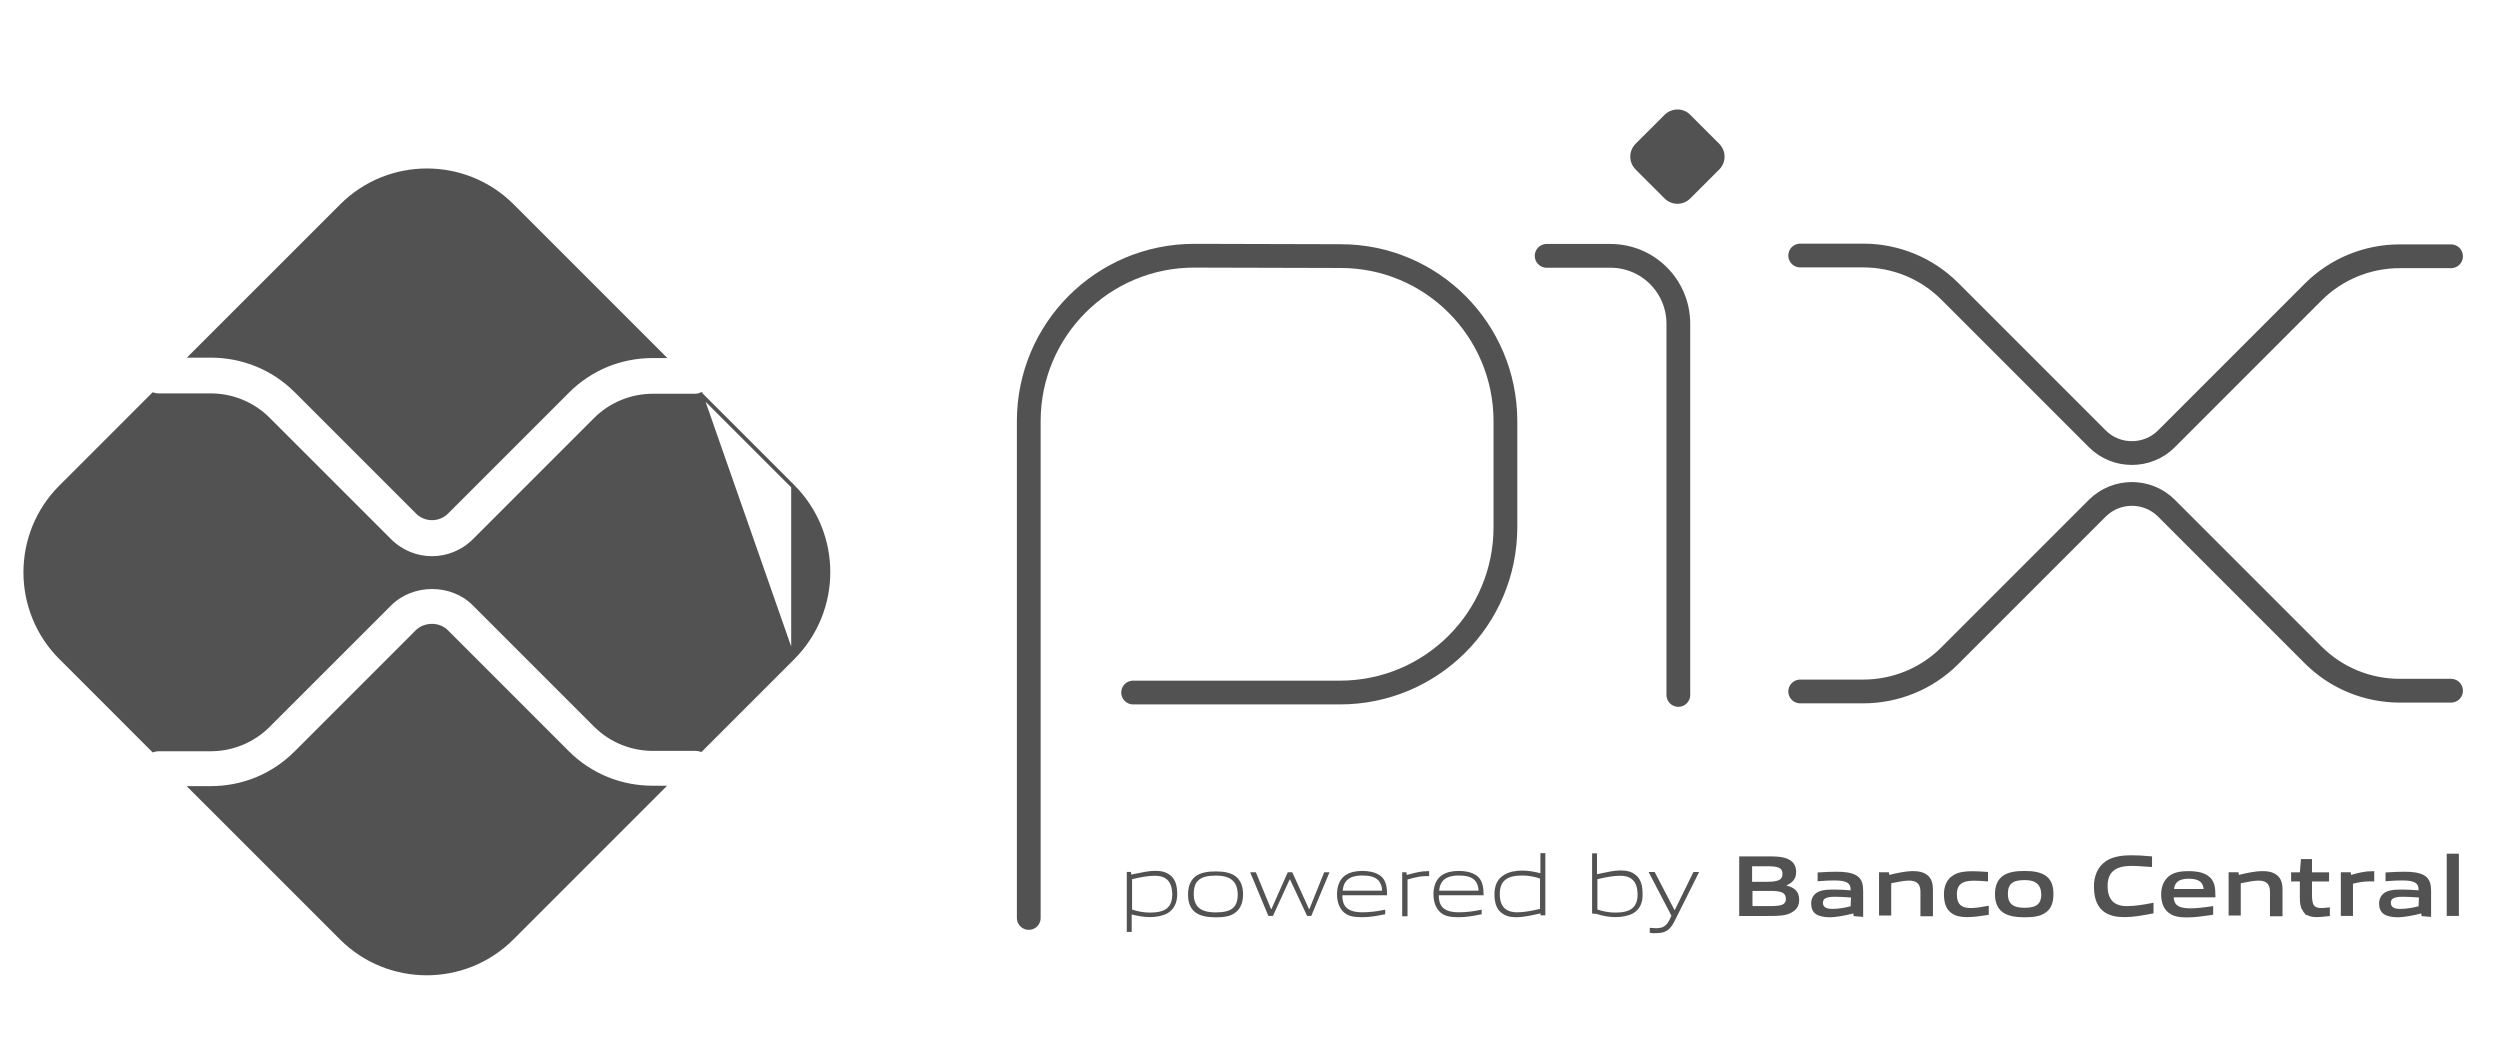 <svg xmlns="http://www.w3.org/2000/svg" width="77" height="32" viewBox="0 0 77 32" fill="none"><g clip-path="url(#clip0_3524_1423)"><path d="M31.686 28.273V12.973C31.686 10.156 33.965 7.876 36.782 7.876L41.294 7.888C44.099 7.888 46.367 10.167 46.367 12.973V16.234C46.367 19.051 44.087 21.33 41.27 21.33H34.9" stroke="#525252" stroke-width="0.732" stroke-miterlimit="7.773" stroke-linecap="round" stroke-linejoin="round"></path><path d="M47.637 7.88H49.601C50.758 7.88 51.693 8.815 51.693 9.973V21.404" stroke="#525252" stroke-width="0.732" stroke-miterlimit="7.773" stroke-linecap="round" stroke-linejoin="round"></path><path d="M52.021 3.58L52.021 3.58L52.02 3.579C51.833 3.382 51.509 3.38 51.309 3.58L50.42 4.468C50.221 4.668 50.221 4.981 50.42 5.181L51.309 6.069C51.508 6.268 51.822 6.268 52.021 6.069L52.909 5.181C53.108 4.981 53.108 4.668 52.909 4.468L52.021 3.58Z" fill="#525252" stroke="#525252" stroke-width="0.117"></path><path d="M55.446 7.87H57.386C58.391 7.87 59.35 8.267 60.051 8.969L64.598 13.516C65.183 14.1 66.141 14.1 66.726 13.516L71.249 8.992C71.951 8.291 72.909 7.893 73.914 7.893H75.492" stroke="#525252" stroke-width="0.732" stroke-miterlimit="7.773" stroke-linecap="round" stroke-linejoin="round"></path><path d="M55.446 21.297H57.386C58.391 21.297 59.35 20.9 60.051 20.199L64.598 15.652C65.183 15.067 66.141 15.067 66.726 15.652L71.249 20.175C71.951 20.877 72.909 21.274 73.914 21.274H75.492" stroke="#525252" stroke-width="0.732" stroke-miterlimit="7.773" stroke-linecap="round" stroke-linejoin="round"></path><path d="M20.103 24.259C19.118 24.259 18.179 23.879 17.478 23.178L13.75 19.449C13.516 19.216 13.097 19.214 12.85 19.45C12.85 19.45 12.85 19.45 12.85 19.45L9.11 23.19C8.409 23.89 7.483 24.271 6.485 24.271H5.89L10.513 28.893C11.963 30.343 14.322 30.343 15.772 28.893L20.406 24.259H20.103Z" fill="#525252" stroke="#525252" stroke-width="0.117"></path><path d="M6.492 10.957C7.478 10.957 8.416 11.337 9.117 12.038L12.857 15.778C13.103 16.024 13.511 16.024 13.757 15.778L17.485 12.05C18.186 11.349 19.113 10.969 20.11 10.969H20.413L15.779 6.335C14.329 4.885 11.97 4.885 10.52 6.335L5.897 10.957H6.492Z" fill="#525252" stroke="#525252" stroke-width="0.117"></path><path d="M21.59 12.149L24.427 14.986L21.59 12.149ZM21.59 12.149C21.536 12.169 21.472 12.186 21.406 12.186H20.108C19.446 12.186 18.806 12.449 18.338 12.917L14.609 16.646C14.247 17.008 13.776 17.189 13.305 17.189C12.834 17.189 12.364 17.008 12.002 16.646L8.261 12.906C7.793 12.437 7.153 12.175 6.491 12.175H4.889C4.826 12.175 4.771 12.166 4.717 12.149L1.868 14.998C0.418 16.448 0.418 18.807 1.868 20.257L4.718 23.107C4.774 23.089 4.836 23.08 4.889 23.08H6.491C7.153 23.08 7.793 22.817 8.261 22.349L12.002 18.609C12.702 17.908 13.92 17.908 14.609 18.609C14.609 18.609 14.609 18.609 14.609 18.609L18.338 22.338C18.806 22.806 19.446 23.069 20.108 23.069H21.406C21.468 23.069 21.532 23.077 21.589 23.095L24.427 20.257L21.59 12.149ZM24.427 20.257C25.877 18.795 25.877 16.448 24.427 14.986V20.257Z" fill="#525252" stroke="#525252" stroke-width="0.117"></path><path d="M34.809 27.079V27.033L34.854 27.022C35.1 26.963 35.351 26.915 35.569 26.915C35.754 26.915 35.903 26.961 36.007 27.069C36.11 27.176 36.159 27.333 36.165 27.533L36.165 27.533V27.535C36.165 27.755 36.107 27.919 35.974 28.025C35.844 28.128 35.655 28.166 35.417 28.166C35.224 28.166 35.018 28.13 34.848 28.069L34.809 28.055V28.014V27.079ZM35.417 28.189C35.587 28.189 35.786 28.155 35.926 28.08C36.124 27.965 36.2 27.767 36.2 27.535C36.2 27.306 36.154 27.119 36.012 27.008L36.012 27.008L36.011 27.007C35.886 26.903 35.74 26.88 35.569 26.88C35.394 26.88 35.159 26.931 34.952 26.975C34.919 26.982 34.887 26.989 34.856 26.996L34.795 27.009L34.786 26.947L34.782 26.915H34.763V28.645H34.798V28.166V28.091L34.87 28.109C35.055 28.155 35.237 28.189 35.417 28.189Z" fill="#525252" stroke="#525252" stroke-width="0.117"></path><path d="M38.181 27.539L38.181 27.539V27.541C38.181 27.76 38.126 27.922 37.996 28.025C37.868 28.125 37.682 28.16 37.445 28.16C37.206 28.16 37.02 28.116 36.893 28.009C36.764 27.901 36.709 27.738 36.709 27.529C36.709 27.315 36.764 27.154 36.894 27.05C37.021 26.948 37.208 26.91 37.445 26.91C37.685 26.91 37.868 26.957 37.993 27.066C38.12 27.175 38.175 27.337 38.181 27.539ZM38.006 28.067L38.006 28.067L38.007 28.067C38.162 27.953 38.228 27.775 38.228 27.541C38.228 27.319 38.162 27.141 38.007 27.027C37.87 26.933 37.686 26.898 37.445 26.898C37.203 26.898 37.008 26.933 36.871 27.027C36.717 27.141 36.65 27.318 36.65 27.553C36.65 27.788 36.717 27.963 36.87 28.065L36.87 28.065L36.87 28.066C37.008 28.16 37.203 28.195 37.445 28.195C37.678 28.195 37.871 28.171 38.006 28.067Z" fill="#525252" stroke="#525252" stroke-width="0.117"></path><path d="M40.861 26.925H40.824L40.383 28.022L40.368 28.058H40.329H40.317H40.279L40.264 28.024L39.765 26.925H39.701L39.213 28.024L39.198 28.058H39.16H39.148H39.109L39.094 28.022L38.642 26.925H38.593L39.105 28.152H39.169L39.668 27.064L39.684 27.03H39.721H39.733H39.77L39.786 27.064L40.296 28.152H40.348L40.861 26.925Z" fill="#525252" stroke="#525252" stroke-width="0.117"></path><path d="M41.355 27.491H41.292L41.297 27.428C41.31 27.279 41.357 27.145 41.468 27.049C41.578 26.955 41.74 26.907 41.963 26.907C42.185 26.907 42.348 26.948 42.458 27.04C42.57 27.133 42.617 27.268 42.629 27.428L42.634 27.491H42.571H41.355ZM42.606 28.089C42.403 28.129 42.188 28.157 41.963 28.157C41.693 28.157 41.518 28.095 41.413 27.981C41.309 27.868 41.285 27.718 41.285 27.573V27.515H41.344H42.664C42.658 27.285 42.615 27.104 42.458 27.003C42.308 26.907 42.123 26.883 41.952 26.883C41.771 26.883 41.598 26.917 41.46 27.013C41.306 27.126 41.239 27.326 41.239 27.538C41.239 27.75 41.294 27.931 41.43 28.056C41.542 28.157 41.698 28.192 41.952 28.192C42.174 28.192 42.397 28.153 42.606 28.11V28.089Z" fill="#525252" stroke="#525252" stroke-width="0.117"></path><path d="M43.27 26.956L43.266 26.924H43.246V28.163H43.293V27.088V27.044L43.336 27.032C43.62 26.952 43.755 26.926 43.959 26.924V26.89C43.778 26.893 43.655 26.924 43.458 26.975C43.422 26.984 43.384 26.994 43.342 27.004L43.28 27.02L43.27 26.956Z" fill="#525252" stroke="#525252" stroke-width="0.117"></path><path d="M44.326 27.491H44.263L44.268 27.428C44.28 27.279 44.328 27.145 44.439 27.049C44.548 26.955 44.71 26.907 44.934 26.907C45.156 26.907 45.318 26.948 45.429 27.04C45.541 27.133 45.588 27.268 45.6 27.428L45.605 27.491H45.542H44.326ZM45.577 28.089C45.373 28.129 45.159 28.157 44.934 28.157C44.663 28.157 44.489 28.095 44.384 27.981C44.28 27.868 44.256 27.718 44.256 27.573V27.515H44.315H45.635C45.629 27.285 45.586 27.104 45.428 27.003C45.279 26.907 45.094 26.883 44.922 26.883C44.742 26.883 44.569 26.917 44.43 27.013C44.276 27.126 44.209 27.326 44.209 27.538C44.209 27.75 44.265 27.931 44.401 28.056C44.512 28.157 44.668 28.192 44.922 28.192C45.145 28.192 45.368 28.153 45.577 28.11V28.089Z" fill="#525252" stroke="#525252" stroke-width="0.117"></path><path d="M47.452 27.004L47.491 27.017V27.059V27.994V28.04L47.446 28.051C47.2 28.109 46.949 28.157 46.731 28.157C46.547 28.157 46.395 28.111 46.289 28.004C46.184 27.897 46.135 27.739 46.135 27.538C46.135 27.323 46.194 27.16 46.326 27.053C46.456 26.948 46.645 26.907 46.883 26.907C47.077 26.907 47.282 26.943 47.452 27.004ZM47.502 28.126L47.503 28.134H47.538V26.334H47.503V26.895V26.97L47.43 26.952C47.245 26.905 47.063 26.872 46.883 26.872C46.701 26.872 46.503 26.906 46.364 26.992L46.364 26.992L46.363 26.992C46.165 27.107 46.088 27.305 46.088 27.538C46.088 27.767 46.135 27.953 46.276 28.065L46.276 28.065L46.278 28.066C46.402 28.169 46.548 28.192 46.719 28.192C46.894 28.192 47.13 28.142 47.337 28.097C47.369 28.09 47.401 28.083 47.432 28.077L47.493 28.064L47.502 28.126Z" fill="#525252" stroke="#525252" stroke-width="0.117"></path><path d="M49.141 27.079V27.032L49.186 27.022C49.432 26.963 49.683 26.915 49.901 26.915C50.086 26.915 50.235 26.961 50.339 27.069C50.442 27.175 50.491 27.332 50.497 27.533L50.497 27.533V27.535C50.497 27.755 50.439 27.919 50.306 28.024C50.176 28.128 49.987 28.166 49.749 28.166C49.555 28.166 49.362 28.129 49.181 28.069L49.141 28.056V28.014V27.079ZM49.761 28.189C49.93 28.189 50.13 28.155 50.27 28.08C50.467 27.965 50.543 27.768 50.532 27.526L50.532 27.526V27.523C50.532 27.294 50.486 27.107 50.344 26.996L50.344 26.996L50.343 26.995C50.219 26.891 50.072 26.868 49.901 26.868C49.732 26.868 49.514 26.916 49.315 26.959C49.276 26.968 49.237 26.976 49.2 26.984L49.13 26.999V26.927V26.342H49.095V28.137L49.096 28.131L49.109 28.066L49.172 28.087C49.377 28.155 49.569 28.189 49.761 28.189Z" fill="#525252" stroke="#525252" stroke-width="0.117"></path><path d="M52.238 26.917H52.194L51.637 28.053L51.621 28.086H51.584H51.573H51.537L51.521 28.054L50.929 26.917H50.874L51.531 28.176L51.544 28.201L51.533 28.226L51.486 28.331L51.486 28.331L51.485 28.333C51.43 28.449 51.368 28.53 51.288 28.581C51.208 28.631 51.116 28.647 51.012 28.647H51.011C50.977 28.647 50.928 28.647 50.871 28.642V28.68C50.915 28.687 50.959 28.69 51.002 28.683L51.002 28.682H51.012C51.141 28.682 51.233 28.662 51.309 28.615C51.386 28.567 51.453 28.487 51.52 28.352L52.238 26.917Z" fill="#525252" stroke="#525252" stroke-width="0.117"></path><path d="M53.918 27.44V27.382H53.977H54.502C54.653 27.382 54.786 27.387 54.884 27.424C54.934 27.442 54.979 27.471 55.011 27.514C55.044 27.557 55.06 27.61 55.063 27.671L55.064 27.671V27.674C55.064 27.73 55.054 27.781 55.028 27.825C55.001 27.869 54.961 27.899 54.912 27.92C54.819 27.958 54.682 27.966 54.502 27.966H53.977H53.918V27.908V27.44ZM53.906 26.681V26.622H53.965H54.397C54.559 26.622 54.696 26.627 54.792 26.664C54.842 26.683 54.886 26.712 54.916 26.756C54.946 26.8 54.958 26.854 54.958 26.914C54.958 26.971 54.947 27.023 54.921 27.067C54.893 27.112 54.853 27.143 54.804 27.165C54.709 27.207 54.572 27.218 54.397 27.218H53.965H53.906V27.16V26.681ZM55.182 28.035L55.182 28.035L55.184 28.034C55.243 27.997 55.285 27.956 55.312 27.907C55.34 27.858 55.356 27.795 55.356 27.709C55.356 27.593 55.322 27.515 55.267 27.459C55.211 27.402 55.126 27.361 55.014 27.334L54.97 27.322V27.277V27.265V27.227L55.005 27.212C55.104 27.168 55.167 27.118 55.206 27.062C55.244 27.007 55.262 26.941 55.262 26.856C55.262 26.781 55.249 26.721 55.223 26.671C55.198 26.621 55.159 26.579 55.102 26.543C55.019 26.491 54.923 26.463 54.801 26.449C54.678 26.435 54.533 26.435 54.35 26.435H53.626V28.154H54.362C54.58 28.154 54.742 28.153 54.874 28.138C55.004 28.122 55.099 28.092 55.182 28.035Z" fill="#525252" stroke="#525252" stroke-width="0.117"></path><path d="M57.016 27.585L57.072 27.59L57.069 27.646L57.058 27.915L57.056 27.958L57.014 27.969C56.836 28.017 56.62 28.053 56.438 28.053C56.328 28.053 56.241 28.035 56.18 27.993C56.115 27.948 56.088 27.881 56.088 27.807C56.088 27.768 56.095 27.73 56.114 27.695C56.133 27.66 56.163 27.634 56.201 27.614C56.273 27.576 56.379 27.562 56.52 27.562C56.698 27.562 56.864 27.574 57.016 27.585ZM56.041 27.079C56.195 27.068 56.349 27.059 56.485 27.059C56.672 27.059 56.814 27.076 56.91 27.128C56.96 27.154 56.998 27.191 57.023 27.238C57.048 27.285 57.058 27.339 57.058 27.398V27.422V27.484L56.995 27.48C56.831 27.468 56.646 27.457 56.508 27.457C56.329 27.457 56.157 27.458 56.032 27.521L56.032 27.521L56.03 27.521C55.903 27.58 55.842 27.697 55.842 27.831C55.842 27.958 55.884 28.053 55.968 28.109C56.058 28.169 56.207 28.193 56.345 28.193C56.571 28.193 56.833 28.136 57.067 28.078L57.13 28.062L57.139 28.126L57.144 28.162L57.327 28.177V27.445C57.327 27.24 57.292 27.114 57.165 27.025C57.099 26.98 57.009 26.95 56.903 26.931C56.798 26.913 56.682 26.907 56.567 26.907C56.41 26.907 56.215 26.917 56.041 26.927V27.079Z" fill="#525252" stroke="#525252" stroke-width="0.117"></path><path d="M58.191 27.205V27.157L58.238 27.147C58.257 27.144 58.276 27.14 58.296 27.136C58.457 27.103 58.646 27.064 58.798 27.064C58.916 27.064 59.021 27.089 59.096 27.157C59.173 27.226 59.208 27.329 59.208 27.462V28.163H59.476V27.392C59.476 27.214 59.432 27.093 59.344 27.015L59.344 27.015L59.344 27.014C59.232 26.913 59.076 26.889 58.915 26.889C58.701 26.889 58.439 26.946 58.205 27.004L58.142 27.02L58.133 26.956L58.128 26.924H57.933V28.14H58.191V27.205Z" fill="#525252" stroke="#525252" stroke-width="0.117"></path><path d="M60.12 28.061L60.12 28.061L60.122 28.062C60.245 28.165 60.414 28.189 60.587 28.189C60.777 28.189 60.988 28.16 61.195 28.127V27.967C61.028 27.998 60.852 28.026 60.692 28.026C60.539 28.026 60.415 27.992 60.331 27.907C60.246 27.823 60.213 27.7 60.213 27.546C60.213 27.384 60.257 27.258 60.363 27.176C60.465 27.096 60.612 27.067 60.797 27.067C60.909 27.067 61.047 27.076 61.172 27.085V26.911C61.169 26.911 61.167 26.911 61.164 26.911C61.014 26.901 60.882 26.892 60.751 26.892C60.53 26.892 60.335 26.915 60.186 27.011L60.186 27.011L60.185 27.012C59.999 27.125 59.932 27.335 59.932 27.535C59.932 27.764 59.979 27.95 60.12 28.061Z" fill="#525252" stroke="#525252" stroke-width="0.117"></path><path d="M62.93 27.537L62.93 27.537V27.539C62.93 27.706 62.886 27.833 62.782 27.914C62.681 27.992 62.535 28.018 62.357 28.018C62.171 28.018 62.026 27.986 61.926 27.902C61.825 27.817 61.784 27.688 61.784 27.527C61.784 27.366 61.825 27.24 61.927 27.157C62.027 27.077 62.172 27.048 62.357 27.048C62.539 27.048 62.681 27.084 62.779 27.169C62.879 27.255 62.923 27.381 62.93 27.537ZM62.966 28.064L62.966 28.064L62.967 28.064C63.131 27.951 63.187 27.776 63.187 27.539C63.187 27.302 63.131 27.128 62.968 27.015C62.818 26.919 62.622 26.884 62.357 26.884C62.08 26.884 61.884 26.919 61.735 27.015C61.57 27.129 61.504 27.305 61.504 27.539C61.504 27.773 61.57 27.949 61.735 28.063C61.884 28.159 62.092 28.194 62.357 28.194C62.614 28.194 62.819 28.169 62.966 28.064Z" fill="#525252" stroke="#525252" stroke-width="0.117"></path><path d="M64.552 27.301C64.552 27.587 64.61 27.845 64.811 28.015C64.983 28.154 65.211 28.189 65.429 28.189C65.7 28.189 65.982 28.138 66.27 28.082V27.875C66.002 27.927 65.742 27.967 65.511 27.967C65.309 27.967 65.142 27.918 65.026 27.802C64.911 27.686 64.856 27.514 64.856 27.289C64.856 27.069 64.914 26.894 65.054 26.777C65.19 26.661 65.394 26.611 65.662 26.611C65.793 26.611 65.947 26.622 66.094 26.633C66.138 26.636 66.182 26.64 66.224 26.642V26.43C66.012 26.411 65.821 26.401 65.639 26.401C65.374 26.401 65.107 26.436 64.9 26.567C64.63 26.75 64.552 27.043 64.552 27.301Z" fill="#525252" stroke="#525252" stroke-width="0.117"></path><path d="M66.961 27.439H66.896L66.903 27.373C66.916 27.264 66.956 27.168 67.044 27.101C67.131 27.036 67.254 27.006 67.417 27.006C67.574 27.006 67.697 27.033 67.784 27.096C67.875 27.161 67.918 27.257 67.931 27.374L67.938 27.439H67.873H66.961ZM66.822 28.059L66.822 28.059L66.824 28.06C66.959 28.174 67.138 28.198 67.359 28.198C67.581 28.198 67.811 28.166 68.034 28.134C68.058 28.131 68.083 28.128 68.107 28.124V27.975C67.907 28.006 67.666 28.035 67.452 28.035C67.255 28.035 67.117 28.002 67.025 27.932C66.93 27.859 66.898 27.755 66.891 27.641L66.888 27.579H66.95H68.177C68.174 27.325 68.149 27.142 67.969 27.019L67.969 27.019L67.968 27.019C67.82 26.913 67.603 26.889 67.417 26.889C67.197 26.889 67.003 26.913 66.856 27.018C66.689 27.144 66.622 27.345 66.622 27.544C66.622 27.758 66.679 27.946 66.822 28.059Z" fill="#525252" stroke="#525252" stroke-width="0.117"></path><path d="M68.957 27.205V27.157L69.004 27.147C69.023 27.144 69.043 27.14 69.063 27.136C69.224 27.103 69.413 27.064 69.565 27.064C69.683 27.064 69.787 27.089 69.863 27.157C69.939 27.226 69.974 27.329 69.974 27.462V28.163H70.243V27.392C70.243 27.214 70.199 27.093 70.111 27.015L70.111 27.015L70.11 27.014C69.999 26.913 69.843 26.889 69.682 26.889C69.468 26.889 69.205 26.946 68.971 27.004L68.909 27.02L68.899 26.956L68.895 26.924H68.7V28.14H68.957V27.205Z" fill="#525252" stroke="#525252" stroke-width="0.117"></path><path d="M70.976 28.026L70.976 28.025L70.98 28.031C71.045 28.143 71.181 28.189 71.362 28.189C71.438 28.189 71.528 28.179 71.62 28.169C71.647 28.165 71.674 28.162 71.701 28.16V28.011C71.637 28.019 71.561 28.026 71.49 28.026C71.365 28.026 71.238 27.988 71.19 27.859L71.19 27.859L71.189 27.857C71.163 27.779 71.151 27.691 71.151 27.581V27.149V27.09H71.21H71.677V26.927H71.21H71.151V26.868V26.518H70.924L70.894 26.873L70.889 26.927H70.836H70.625V27.09H70.836H70.894V27.149V27.651C70.894 27.836 70.918 27.948 70.976 28.026Z" fill="#525252" stroke="#525252" stroke-width="0.117"></path><path d="M72.355 26.956L72.351 26.925H72.156V28.152H72.413V27.217V27.171L72.458 27.16C72.659 27.113 72.805 27.088 72.998 27.088H72.998H72.998H72.998H72.999H72.999H72.999H72.999H72.999H73H73H73H73H73H73.001H73.001H73.001H73.001H73.001H73.002H73.002H73.002H73.002H73.002H73.003H73.003H73.003H73.003H73.004H73.004H73.004H73.004H73.004H73.005H73.005H73.005H73.005H73.005H73.006H73.006H73.006H73.006H73.007H73.007H73.007H73.007H73.007H73.008H73.008H73.008H73.008H73.008H73.009H73.009H73.009H73.009H73.01H73.01H73.01H73.01H73.01H73.011H73.011H73.011H73.011H73.012H73.012H73.012H73.012H73.013H73.013H73.013H73.013H73.013H73.014H73.014H73.014H73.014H73.014H73.015H73.015H73.015H73.015H73.016H73.016H73.016H73.016H73.016H73.017H73.017H73.017H73.017H73.018H73.018H73.018H73.018H73.019H73.019H73.019H73.019H73.019H73.02H73.02H73.02H73.02H73.021H73.021H73.021H73.021H73.022H73.022H73.022H73.022H73.022H73.023H73.023H73.023H73.023H73.024H73.024H73.024H73.024H73.025H73.025H73.025H73.025H73.025H73.026H73.026H73.026H73.026H73.027H73.027H73.027H73.027H73.028H73.028H73.028H73.028H73.029H73.029H73.029H73.029H73.03H73.03H73.03H73.03H73.031H73.031H73.031H73.031H73.031H73.032H73.032H73.032H73.032H73.033H73.033H73.033H73.033H73.034H73.034H73.034H73.034H73.035H73.035H73.035H73.035H73.036H73.036H73.036H73.036H73.037H73.037H73.037H73.037H73.037H73.038H73.038H73.038H73.038H73.039H73.039H73.039H73.04H73.04H73.04H73.04H73.04H73.041H73.041H73.041H73.041H73.042H73.042H73.042H73.043H73.043H73.043H73.043H73.043H73.044H73.044H73.044H73.044H73.045H73.045H73.045H73.045H73.046H73.046H73.046H73.046H73.047H73.047H73.047H73.047H73.048H73.048H73.048H73.049H73.049H73.049H73.049H73.049H73.05H73.05H73.05H73.05H73.051H73.051H73.051H73.052H73.052H73.052H73.052H73.052H73.053H73.053H73.053H73.053H73.054H73.054H73.054H73.055H73.055H73.055H73.055H73.056H73.056H73.056H73.056H73.057H73.057H73.057H73.057H73.058H73.058H73.058H73.058H73.059H73.059H73.059H73.059H73.06H73.06H73.06H73.06H73.061H73.061H73.061H73.061H73.062H73.062H73.062H73.062H73.063H73.063H73.063H73.064H73.064H73.064H73.064H73.065H73.065H73.065H73.065H73.066H73.066H73.066H73.066H73.067H73.067H73.067H73.067H73.068H73.068V26.89C72.848 26.891 72.67 26.936 72.429 27.004L72.365 27.023L72.355 26.956Z" fill="#525252" stroke="#525252" stroke-width="0.117"></path><path d="M74.508 27.585L74.564 27.59L74.562 27.646L74.55 27.915L74.548 27.958L74.507 27.969C74.328 28.017 74.112 28.053 73.93 28.053C73.821 28.053 73.734 28.035 73.672 27.993C73.607 27.948 73.58 27.881 73.58 27.807C73.58 27.768 73.587 27.73 73.606 27.695C73.626 27.66 73.655 27.634 73.693 27.614C73.765 27.576 73.871 27.562 74.012 27.562C74.19 27.562 74.356 27.574 74.508 27.585ZM73.533 27.079C73.687 27.068 73.841 27.059 73.977 27.059C74.165 27.059 74.306 27.076 74.402 27.128C74.452 27.154 74.49 27.191 74.516 27.238C74.54 27.285 74.55 27.339 74.55 27.398V27.422V27.484L74.487 27.48C74.324 27.468 74.138 27.457 74.001 27.457C73.821 27.457 73.65 27.458 73.524 27.521L73.524 27.521L73.522 27.521C73.395 27.58 73.334 27.697 73.334 27.831C73.334 27.958 73.376 28.053 73.46 28.109C73.55 28.169 73.7 28.193 73.837 28.193C74.063 28.193 74.325 28.136 74.559 28.078L74.622 28.062L74.631 28.126L74.636 28.162L74.819 28.177V27.445C74.819 27.24 74.784 27.114 74.657 27.025C74.591 26.98 74.501 26.95 74.395 26.931C74.29 26.913 74.174 26.907 74.059 26.907C73.902 26.907 73.707 26.917 73.533 26.927V27.079Z" fill="#525252" stroke="#525252" stroke-width="0.117"></path><path d="M75.675 28.152V26.352H75.418V28.152H75.675Z" fill="#525252" stroke="#525252" stroke-width="0.117"></path></g><defs><clipPath id="clip0_3524_1423"><rect width="75.556" height="32" fill="white" transform="translate(0.722)"></rect></clipPath></defs></svg>